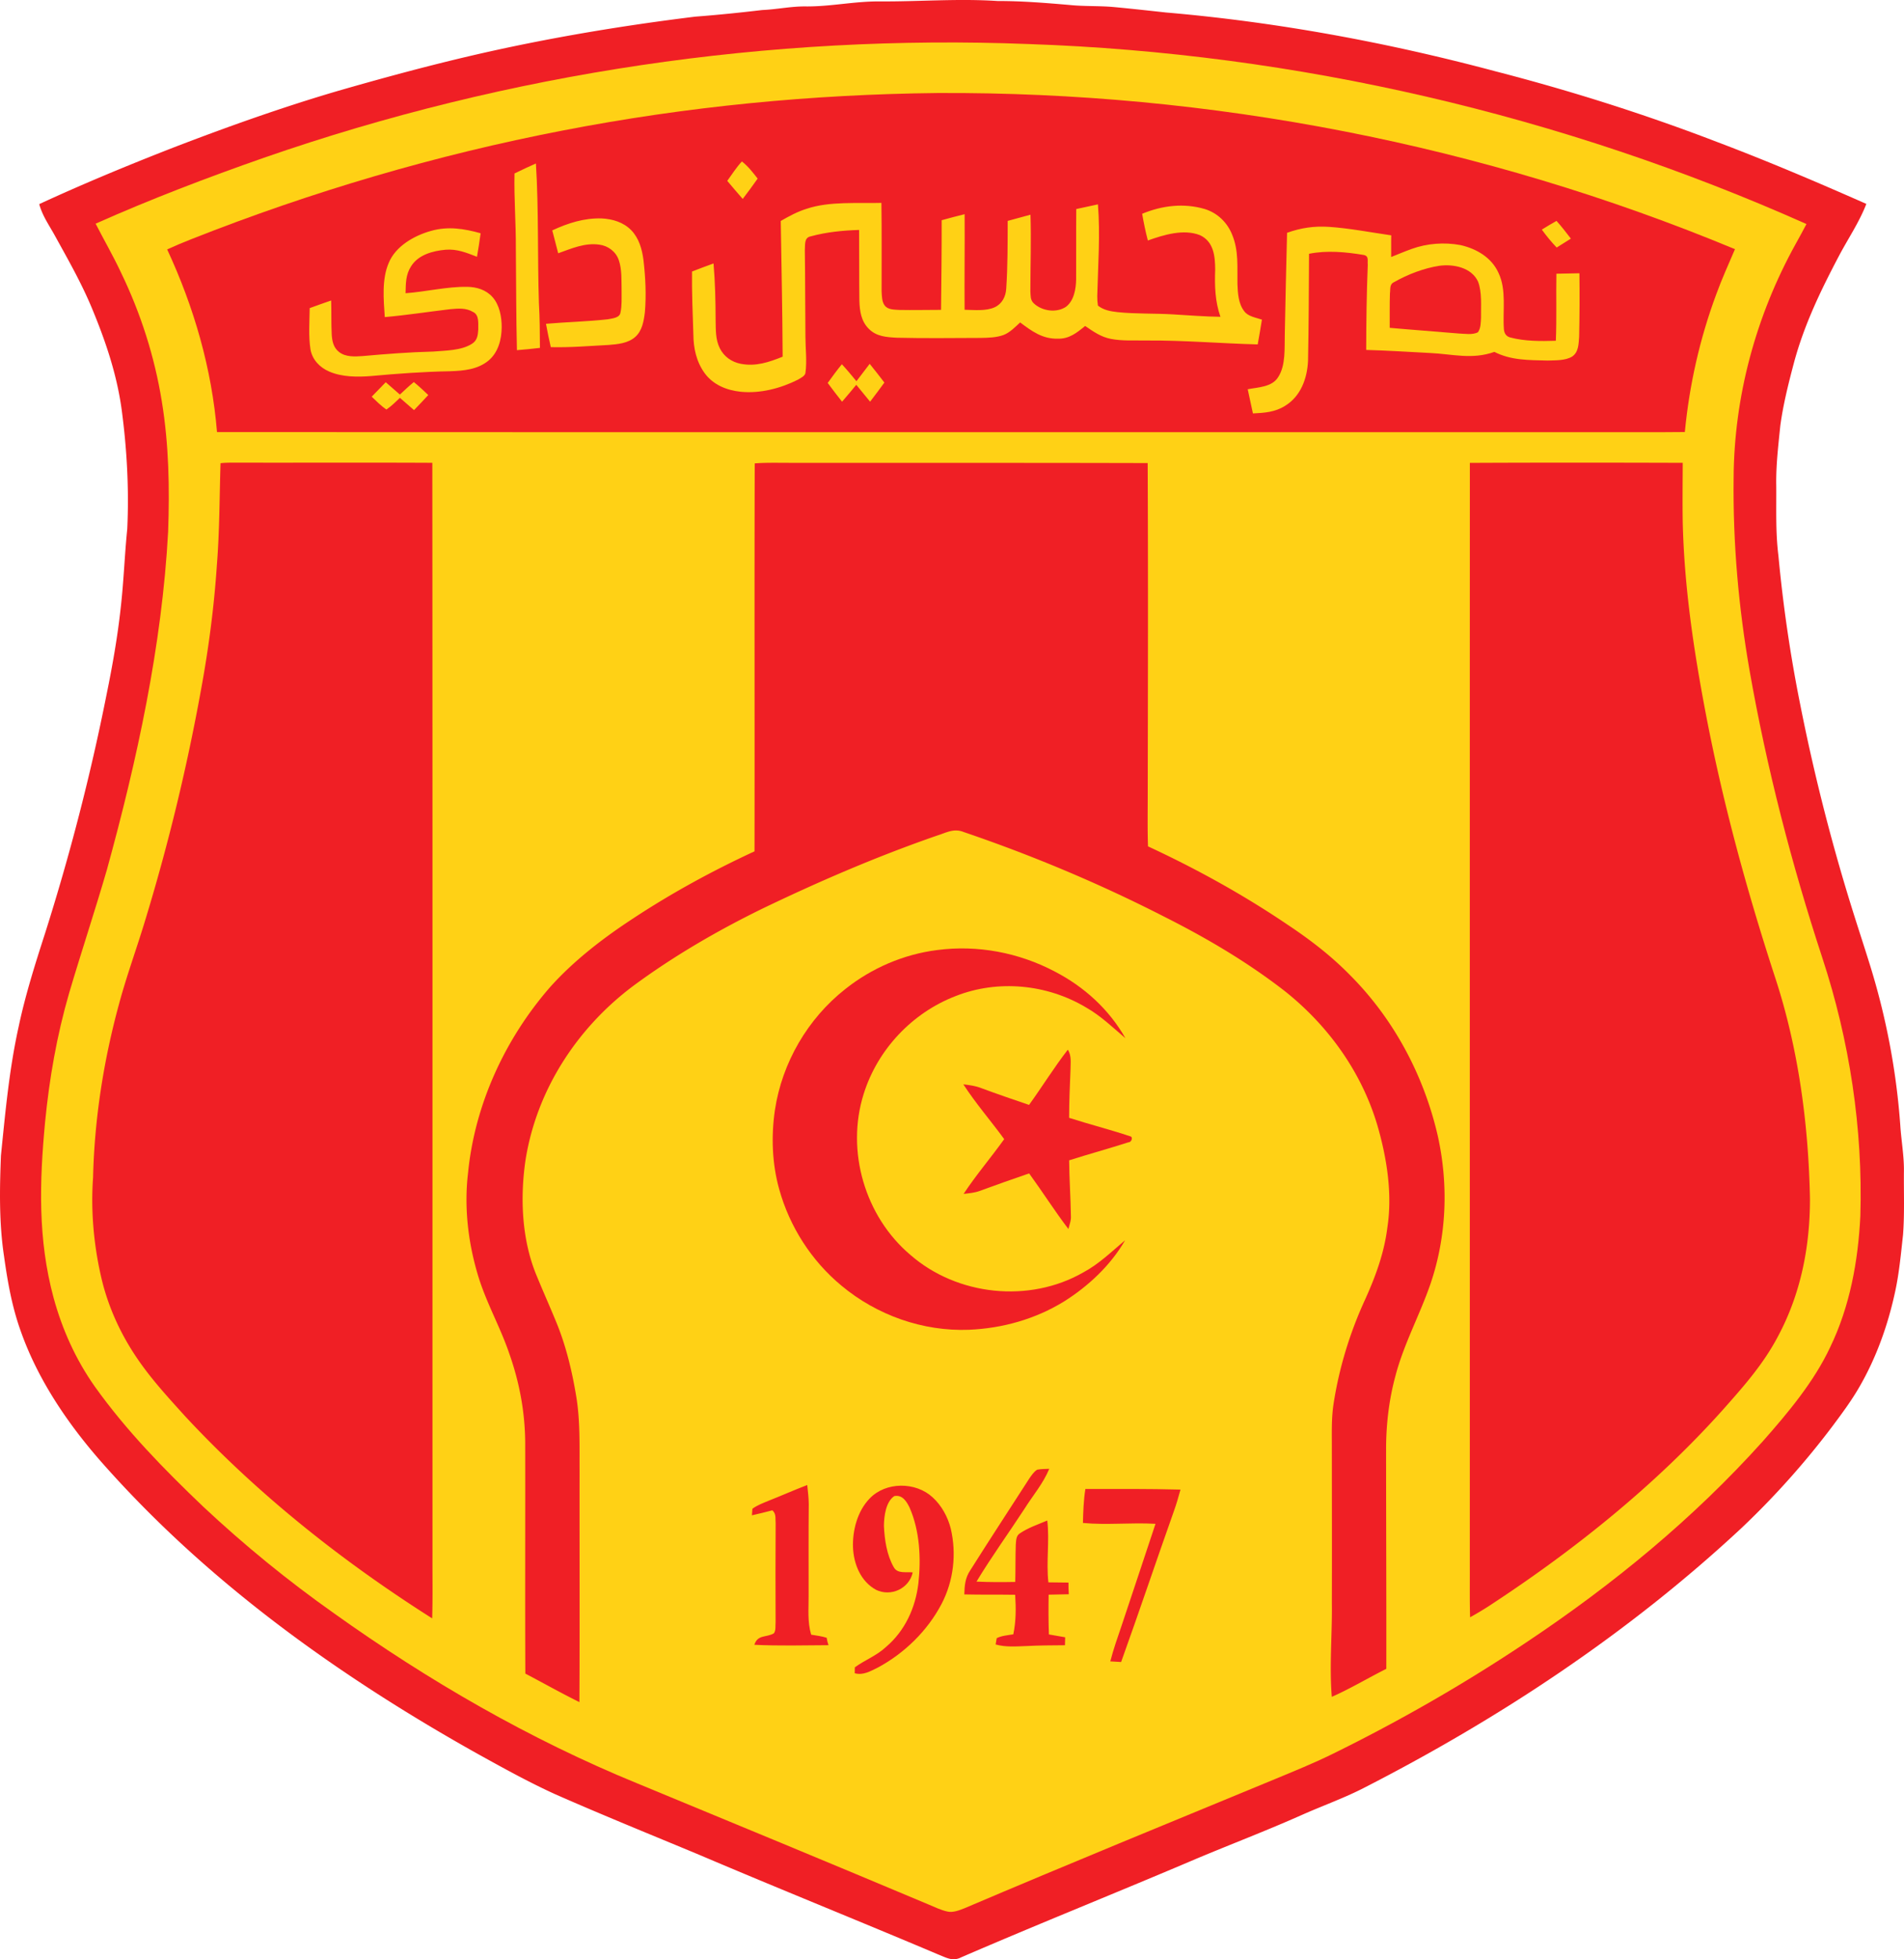 <svg xmlns="http://www.w3.org/2000/svg" viewBox="2.43 4.77 793.09 815.72"><path fill="#f01f25" d="M369 5.36c16.42.09 32.59-1.25 49-.17 10.07-.02 20.03.8 30.05 1.66 5.99.61 11.99.31 17.98.82 7.4.68 14.78 1.51 22.17 2.31 46.2 3.96 92.28 12.5 137.06 24.46 31.37 8.09 62.29 17.87 92.54 29.49 20.93 7.91 41.56 16.69 62.03 25.73-2.9 7.57-7.66 14.54-11.45 21.75-7.55 14.32-14.38 28.45-18.63 44.14-2.31 8.7-4.55 17.53-5.75 26.46-.85 8.35-1.84 16.59-1.69 24.99.08 9.95-.32 19.33.9 29.12 1.93 20.62 4.91 41.1 8.97 61.41 5.64 28.54 12.77 56.79 21.4 84.57 2.63 8.49 5.44 16.92 8.06 25.41 6.56 21.34 10.73 43.43 12.33 65.69.42 6.65 1.67 13.12 1.51 19.8-.06 8.61.29 17.3-.36 25.89-.91 8.17-1.66 16.55-3.49 24.56-2.95 13.41-7.72 26.67-14.59 38.58-3.24 5.66-7.06 10.82-10.94 16.03a342.035 342.035 0 0 1-38.2 42.83c-47.04 43.85-101.11 79.57-158.29 108.74-8.13 4.06-16.81 7.17-25.12 10.87-14.46 6.44-29.14 12.01-43.73 18.14-32.6 13.89-65.47 27-98 41.07-3.48 1.76-6.05.17-9.29-1.11-33.13-14.02-66.51-27.43-99.61-41.52-20.18-8.41-40.4-16.58-60.4-25.4-10.9-4.98-21.2-10.69-31.67-16.48-57.21-31.97-111.49-70.59-155.31-119.69-14.81-16.49-28-35.51-35.41-56.54-3.65-10.16-5.48-20.54-6.96-31.2-2.09-13.78-1.84-27.97-1.29-41.87 1.85-18.15 3.43-35.84 7.38-53.68 2.8-13.25 6.87-26.06 11.02-38.93 10.34-32.62 18.93-65.79 25.6-99.35 2.44-11.93 4.56-23.89 5.88-36 1.27-10.95 1.62-21.96 2.74-32.93.77-16.57-.13-33.26-2.33-49.7-2.06-14.98-6.83-28.92-12.64-42.82-4.28-10.15-9.55-19.41-14.87-29.05-2.47-4.59-5.43-8.59-6.83-13.69 18.29-8.45 36.93-16.16 55.7-23.48 22.51-8.65 45.32-16.78 68.47-23.58 16.04-4.62 32.15-9.03 48.37-12.97 33.18-8.08 66.84-13.85 100.72-18.02 9.33-.71 18.62-1.66 27.92-2.76 6.07-.25 11.98-1.57 18.06-1.5 10.42.1 20.56-2.2 30.99-2.08Z"/><path fill="#ffd115" d="M430.97 23.11c111.42 3.82 222.1 29.55 323.92 74.94-1.46 2.79-2.97 5.56-4.51 8.31-16.51 29.8-25.69 63.53-25.83 97.64-.32 26.79 2.05 53.63 6.66 80.02 7.11 40.46 17.47 80.49 30.28 119.51 11.37 34.53 16.93 71.12 15.85 107.47-.92 18.8-4.36 37.74-12.62 54.77-6.72 14.32-17.53 27.2-27.95 39-28.98 32.25-62.34 59.62-98.35 83.64-25.99 17.39-53.16 32.98-81.23 46.75-7.75 3.8-15.71 7.01-23.67 10.32-43.17 17.82-86.35 35.48-129.33 53.77-2.16.84-4.77 1.91-7.11 1.38-2.69-.58-5.31-1.87-7.85-2.93-40.4-16.99-80.91-33.73-121.42-50.46-44.72-18.3-86.98-42.74-126.26-70.79-19.19-13.54-37.4-28.41-54.54-44.46-16.32-15.57-31.93-31.52-45.08-49.93-7.91-11.2-13.58-23.77-17.18-36.98-6.58-24.33-5.89-48.19-3.55-73.03 1.77-18.21 4.91-36.18 10.01-53.76 5.07-17.17 10.74-34.16 15.73-51.36 12.59-45.67 22.97-93.42 25.52-140.79.65-18.2.32-36.2-2.62-54.21-3-18.63-8.8-36.75-17.03-53.73-3.24-6.92-7.07-13.51-10.55-20.31 22.93-10.21 46.46-19.18 70.16-27.46 102.03-35.44 210.63-51.55 318.55-47.32Z"/><path fill="#f01f25" d="M393 43.5c113.62-.57 227.15 21.42 332.11 65.01-2.65 6.22-5.46 12.36-7.77 18.73-6.87 18.45-11.23 37.8-13.11 57.4-3.41.05-6.82.07-10.23.07-200.39-.04-400.8.05-601.18-.05-2.17-26.45-9.59-52.03-20.76-76.05 3.35-1.52 6.73-2.97 10.16-4.3C132.26 84.55 184.16 69.26 237 59.08c51.39-9.96 103.66-15.04 156-15.58Z"/><path fill="#ffd115" d="M311.45 71.99c2.64 2.03 4.54 4.55 6.57 7.14-2.01 2.87-4.09 5.68-6.22 8.46-2.18-2.48-4.31-4.99-6.44-7.52 1.95-2.71 3.82-5.63 6.09-8.08Zm-85.79.84c1.2 19.35.62 38.81 1.25 58.19.38 6.19.38 12.39.42 18.59-3.19.37-6.38.7-9.58.95-.34-14.18-.31-28.37-.45-42.56.06-10.35-.8-20.65-.56-31.01 2.95-1.44 5.91-2.84 8.92-4.16Zm143.91 16.41c.18 12.26.05 24.52.08 36.78.11 1.89.08 4.46 1.34 6 1.37 1.75 3.95 1.64 5.96 1.79 5.81.12 11.64-.03 17.46-.03.14-12.44.29-24.88.26-37.32 3.17-.89 6.36-1.73 9.56-2.51.09 13.26-.11 26.53-.01 39.79 3.96.06 8.88.64 12.55-1.05 3.06-1.42 4.6-4.44 4.79-7.7.63-9.37.58-18.87.61-28.25 3.16-.89 6.32-1.75 9.49-2.58.36 10.61-.04 21.25-.04 31.86.13 1.84-.07 3.62 1.37 5 3.42 3.28 9.49 4.16 13.48 1.47 3.35-2.55 4.14-7.49 4.21-11.44.06-9.75-.04-19.49.05-29.24 3.01-.67 6.01-1.33 9.03-1.95 1.01 12.55.03 25.47-.28 38.16-.02 1.35.07 2.68.28 3.99 2.35 1.9 5.28 2.38 8.2 2.72 7.62.78 15.38.47 23.05.93 6.59.39 13.17.92 19.78 1.01-2.27-6.48-2.43-12.91-2.19-19.69-.03-5.6-.62-11.61-6.32-14.29-6.81-2.7-15.15-.14-21.73 2.21-.96-3.67-1.72-7.38-2.37-11.12 8.34-3.46 17.36-4.55 26.11-1.97 5.24 1.62 9.35 5.58 11.37 10.65 2.81 6.78 2.08 13.44 2.21 20.56.14 3.79.39 8.2 2.82 11.31 1.58 2.23 4.95 2.68 7.38 3.52-.54 3.44-1.15 6.88-1.76 10.32-15.42-.41-30.87-1.74-46.31-1.63-4.9-.1-10.08.27-14.9-.68-4.16-.82-7.25-3.05-10.67-5.37-3.48 2.84-6.63 5.42-11.4 5.29-6.39.15-10.82-3.12-15.67-6.76-2.06 1.89-4.24 4.19-6.89 5.21-2.93 1.09-6.37 1.18-9.47 1.23-11.66.03-23.35.21-35.01-.08-4.29-.23-8.47-.47-11.67-3.7-3.18-3.17-3.79-7.34-3.93-11.64-.13-9.84-.02-19.69-.11-29.53-6.73.2-13.62.88-20.12 2.66-2.91.51-2.29 3.62-2.49 5.82.18 12 .12 24.01.25 36.02.01 4.91.68 10.01.02 14.88-.06 1.4-2.07 2.29-3.11 2.94-7.23 3.64-15.75 5.86-23.87 5.05-5.87-.62-11.5-2.89-15.06-7.8-3.41-4.75-4.62-10.31-4.66-16.08-.29-8.73-.66-17.44-.56-26.18 2.97-1.16 5.96-2.28 8.96-3.36.67 7.83.85 15.68.87 23.54.1 4.04-.11 8.04 1.74 11.75 1.69 3.45 4.94 5.76 8.7 6.48 6.29 1.22 11.73-.65 17.48-2.95-.09-18.84-.49-37.67-.79-56.51 3.5-2.01 6.96-3.9 10.84-5.09 9.58-3.19 20.96-2.16 31.09-2.44Zm-116.55 6.47c4.58.24 9.07 1.56 12.35 4.91 3.24 3.36 4.5 7.89 5.09 12.41.84 7.18 1.2 14.51.59 21.73-.44 3.61-1.12 7.75-4.01 10.28-2.94 2.64-7.31 3.06-11.08 3.35-8.04.42-16.04 1.11-24.1.91-.74-3.22-1.42-6.46-2.01-9.72 8.54-.74 17.14-.92 25.65-1.86 1.8-.38 5.05-.51 5.38-2.82.64-2.86.44-5.98.47-8.9-.1-4.25.22-8.96-1.19-12.99-1.21-3.5-4.45-5.91-8.08-6.38-6.05-.87-11.58 1.61-17.14 3.59-.83-3.18-1.65-6.35-2.47-9.53 6.56-3.04 13.22-5.18 20.55-4.98Zm397.76 1.03c2.14 2.37 4.03 4.86 5.98 7.38-1.97 1.24-3.94 2.48-5.91 3.71-2.26-2.36-4.27-4.83-6.19-7.46 2.02-1.25 4.04-2.49 6.12-3.63Zm-94.79 2.48c8.7.59 17.32 2.3 25.95 3.53-.1 3.01.02 6.02-.04 9.03 2.86-1.15 5.7-2.35 8.6-3.39 6.41-2.31 13.56-2.82 20.25-1.59 6.65 1.5 12.98 5.15 15.87 11.6 3.41 7.16 1.67 15.81 2.24 23.43.15 1.68.89 2.97 2.61 3.43 6.06 1.63 12.79 1.58 19.03 1.38.38-9.3.06-18.61.23-27.91 3.2-.07 6.4-.14 9.59-.19.11 8.82.08 17.66-.12 26.48-.24 2.96-.19 6.36-2.93 8.21-2.85 1.74-7.03 1.53-10.27 1.65-7.73-.21-15.06-.02-22.11-3.6-9.32 3.32-17.45.88-26.94.45-8.81-.45-17.63-1.03-26.45-1.27.02-11.84.19-23.67.66-35.5-.21-1.72.58-3.52-1.63-4.03-7.43-1.24-15.39-2.01-22.84-.5-.08 14.88-.11 29.73-.42 44.6-.34 7.31-3.03 14.71-9.53 18.69-4.16 2.64-8.63 2.96-13.42 3.18-.75-3.35-1.47-6.71-2.17-10.07 4.28-.85 10.08-.86 12.66-5.01 3.25-4.94 2.62-12.16 2.78-17.82.27-14.1.58-28.21.95-42.31 5.81-2.07 11.26-2.87 17.45-2.47Zm-353.36 2.67c-.45 3.27-.94 6.54-1.52 9.79-4.33-1.68-8.3-3.33-13.08-2.94-5.33.49-11.34 2.07-14.36 6.89-2.29 3.53-2.2 7.18-2.31 11.22 8.54-.61 17.2-2.79 25.66-2.66 3.99.06 7.82 1.22 10.55 4.25 2.94 3.3 3.85 8.28 3.83 12.56-.05 5.12-1.42 10.49-5.49 13.9-4.5 3.71-10.31 4.24-15.91 4.43-11.02.2-22.01.99-32.99 2-5.68.46-12.16.44-17.47-1.88-3.9-1.68-7-4.88-7.78-9.17-.88-5.63-.41-11.55-.33-17.23 2.97-1.09 5.95-2.15 8.94-3.18.15 4.72-.01 9.46.23 14.18.18 2.81.73 5.46 3.07 7.28 2.79 2.16 6.55 1.91 9.87 1.68 9.75-.87 19.47-1.63 29.26-1.87 5.14-.43 11.71-.38 16.17-3.21 2.22-1.36 2.53-3.5 2.67-5.92-.08-2.48.53-6.1-2.19-7.37-2.95-1.76-6.19-1.44-9.46-1.15-9.1 1.08-18.17 2.49-27.29 3.3-.48-7.22-1.3-15.73 1.64-22.54 2.84-6.99 10.66-11.42 17.61-13.35 7.01-2.01 13.81-.95 20.68.99Z"/><path fill="#f01f25" d="M602.03 115.42c5.87-.77 13.34.71 16.07 6.6 1.72 4.58 1.15 10.17 1.23 14.99-.1 1.99-.06 4.4-1.28 6.08-2.21 1.23-5.58.6-8.02.53-9.58-.83-19.16-1.5-28.73-2.36.02-4.76-.06-9.54.09-14.31.27-1.85-.28-3.82 1.76-4.73 5.62-3.21 12.47-5.83 18.88-6.8Z"/><path fill="#ffd115" d="M353.1 156.42c2.14 2.28 4.07 4.67 6.07 7.07 1.84-2.41 3.67-4.83 5.52-7.24 2.08 2.57 4.11 5.17 6.12 7.8-1.95 2.68-3.93 5.33-5.95 7.96-1.94-2.32-3.85-4.68-5.76-7.03-1.94 2.37-3.9 4.73-5.92 7.04-2.03-2.57-4.03-5.17-5.98-7.81 1.93-2.64 3.81-5.28 5.9-7.79Zm-178.29 7.41c2.1 1.71 4.05 3.56 6.02 5.41-1.95 2.12-3.94 4.2-5.94 6.28-1.97-1.7-3.92-3.43-5.89-5.13-1.76 1.7-3.59 3.54-5.64 4.89-2.26-1.57-4.12-3.46-6.1-5.35 1.93-2.02 3.88-4.02 5.84-6.02 1.97 1.71 3.93 3.42 5.9 5.13 1.89-1.77 3.8-3.58 5.81-5.21Z"/><path fill="#f01f25" d="M94.29 197.62c1.55-.18 3.14-.21 4.7-.23 27.84.07 55.68-.07 83.52.07.12 151.5.03 303.04.07 454.54-.05 8.85.14 17.72-.13 26.57-37.42-23.7-72.69-51.65-102.88-84.13-7.42-8.21-14.63-15.99-20.76-25.25-6.78-10.21-11.78-21.55-14.42-33.53-2.97-13.25-4.17-27.12-3.19-40.67.57-24.27 4.36-48.5 10.73-71.91 3.27-12.21 7.58-23.78 11.24-36.01a844.78 844.78 0 0 0 22.98-95.05c3.17-17.2 5.46-34.61 6.62-52.06 1.12-14.06 1.08-28.26 1.52-42.34Zm236.71-.15c49.83.03 99.66-.03 149.48.1.21 46.14.11 92.29.02 138.43 0 7.05-.13 14.09.12 21.15 20.29 9.41 39.89 20.24 58.42 32.8 9.12 6.07 17.77 12.72 25.47 20.54 18.42 18.35 31.04 41.99 36.83 67.28 4.5 20.34 3.68 41.71-3.04 61.47-4.35 12.69-11.2 25.27-14.58 38.26-2.63 9.61-3.83 19.54-3.93 29.5-.01 30.84.15 61.75.09 92.58-7.61 3.81-14.93 8.23-22.71 11.66-1.05-12.97.22-26.55.03-39.24.06-21.33.01-42.67-.01-64 .03-6.48-.25-12.59.76-19.01 2.32-14.86 6.75-29.33 13.02-42.99 4.4-9.71 8.05-19.58 9.36-30.23 2.14-13.93-.22-28.83-4.11-42.27-6.57-22.32-20.49-41.7-38.64-56.1-15.58-12.09-32.48-22.04-50.06-30.9-26.99-13.81-55.01-25.57-83.71-35.33-4.07-1.65-7.22.29-11.06 1.49-24.85 8.61-48.92 18.96-72.62 30.35-18.77 9.17-37.09 19.8-53.91 32.22-23.53 17.6-40.39 43.56-44.93 72.78-2.27 15.74-1.51 33.11 4.69 47.94 2.61 6.37 5.43 12.66 8.05 19.03 4.12 9.91 6.69 20.65 8.43 31.23 1.68 10.18 1.32 20.45 1.38 30.79-.05 32.14.1 64.29-.07 96.43-7.61-3.75-15-7.93-22.52-11.87-.14-32.18.01-64.38-.06-96.56-.13-12.53-2.43-24.8-6.6-36.6-3.94-11.61-9.96-21.8-13.35-33.62-3.93-13.45-5.52-27.85-3.84-41.79 2.81-28.5 15.48-55.86 34.26-77.35 9.91-11.03 22.11-20.39 34.49-28.48 16.11-10.62 33.05-19.84 50.56-27.94.1-53.79-.08-107.75.09-161.52 4.77-.37 9.42-.22 14.2-.23Zm372.35 0c-.02 8.18-.13 16.37 0 24.55.62 26.76 4.47 52.75 9.44 79 7.11 37.44 17.11 74.06 28.91 110.28 9.82 29.72 14.06 61.48 14.65 92.7 0 19.89-3.84 39.44-13.28 57.07-6.15 11.73-14.46 21.03-23.17 30.85-27.77 30.96-60.89 57.57-95.58 80.39-3.09 2.08-6.28 3.99-9.54 5.81-.21-7.05-.09-14.07-.12-21.12.02-153.17-.03-306.34.02-459.51 29.55-.14 59.11-.12 88.67-.02Z"/><path fill="#f01f25" d="M441.75 409.24c12.29 6.37 22.6 15.71 29.47 27.79-5.36-4.55-10.26-9.33-16.43-12.83-16.22-9.68-36.64-11.68-54.28-4.73-18.11 6.95-32.57 22.27-38.34 40.8-7.46 23.71.54 51.02 19.53 67.02 19.46 16.95 49.43 20.12 71.89 7.28 6.65-3.55 11.78-8.64 17.49-13.43-6.02 10.44-15.34 19.15-25.49 25.52-11.92 7.33-25.63 11.16-39.58 11.75-19.2.73-38.34-6.07-53.06-18.35-12.49-10.32-21.62-24.55-25.95-40.16-2.98-10.63-3.38-22.06-1.79-32.95 2.97-19.72 13.66-38.08 29.33-50.4 10.98-8.73 24.3-14.47 38.23-16.23 16.76-2.23 34.04 1.05 48.98 8.92Z"/><path fill="#f01f25" d="M447.23 441.78c1.6 2.66 1.11 5.28 1.11 8.22-.27 6.73-.58 13.44-.58 20.17 8.41 2.71 17.02 4.87 25.39 7.68 1.37.19.68 2.49-.65 2.5-8.19 2.63-16.52 4.9-24.73 7.51.06 7.72.62 15.42.73 23.13.15 1.96-.6 3.6-1.04 5.47-5.73-7.51-10.8-15.52-16.36-23.15-6.9 2.35-13.76 4.8-20.6 7.3-2.18.8-4.4.95-6.69 1.23 5.2-7.9 11.41-15.11 16.91-22.8-5.58-7.66-11.87-14.86-17.02-22.82 2.56.32 5.08.64 7.49 1.59 6.58 2.45 13.24 4.71 19.88 6.98 5.48-7.59 10.43-15.61 16.16-23.01Zm-12.76 174.88c1.64-.31 3.36-.28 5.02-.36-2.62 6.27-6.78 11-10.4 16.77-6.59 10.09-13.69 19.88-19.91 30.19 5.37.26 10.75.24 16.14.14.14-5.15.04-10.31.22-15.46.17-1.71.05-3.69 1.67-4.74 3.44-2.36 7.63-3.75 11.45-5.37 1 8.58-.5 17.11.46 25.74 2.79.02 5.58.07 8.37.1-.03 1.63.02 3.23.14 4.85-2.8.08-5.6.13-8.4.18-.09 5.52-.1 11.04.11 16.56 2.25.39 4.51.78 6.77 1.18-.02 1.1-.05 2.2-.08 3.31-5.34.04-10.67.06-16.01.34-4.42.15-8.56.53-12.87-.65l.45-2.64c2.06-1.02 4.65-1.22 6.91-1.59 1.16-5.47 1.14-10.92.78-16.47-7.06-.11-14.12.02-21.18-.15.07-3.63.36-6.89 2.45-9.99 8.1-12.86 16.47-25.59 24.69-38.37.89-1.25 1.88-2.78 3.22-3.57Zm-95.79 6.39c.26 2.66.62 5.26.63 7.95-.13 12.66-.04 25.33-.06 38 .04 5.59-.55 10.88 1.06 16.35 2.15.36 4.38.63 6.46 1.29.16 1.03.41 2.06.76 3.09-10.28.06-20.61.33-30.88-.16 1.39-4.36 4.87-2.92 8.1-4.76.97-1.17.6-3.36.75-4.81-.07-13.67-.06-27.33.02-41-.19-2.04.33-3.94-1.37-5.42-2.83.72-5.65 1.46-8.51 2.08l.2-2.73c2.01-1.5 4.58-2.43 6.88-3.39 5.35-2.1 10.59-4.45 15.96-6.49Zm52.19 5.09c3.76 3.41 6.35 8.15 7.59 13.05 2.46 10.52 1.19 21.76-3.83 31.36-5.88 11.21-15.44 20.53-26.57 26.51-3.07 1.48-6.08 3.33-9.6 2.35l.04-2.47c4.22-3.06 9.1-4.83 12.98-8.47 7.9-6.7 12.27-16.27 13.49-26.44 1.16-10.35.59-21.84-3.62-31.5-1.25-2.6-3.03-5.54-6.41-4.88-3.57 2.4-4.27 8.43-4.32 12.35.25 5.76 1.19 12.21 4.11 17.28 1.58 2.87 5.21 1.79 7.89 2.16-1.51 6.78-9.12 10.23-15.28 7.24-6.36-3.46-9.32-10.7-9.6-17.66-.25-7.09 1.87-15.15 6.93-20.35 6.71-7.05 19.14-7.03 26.2-.53Zm63.66-3.44c13.19-.03 26.44-.1 39.62.25-.84 3.13-1.76 6.24-2.86 9.29-7.38 20.8-14.4 41.73-21.87 62.5l-4.51-.27c1.3-5.08 3.05-10 4.74-14.96 4.67-14.11 9.45-28.19 14.09-42.31-10.15-.6-20.13.59-30.23-.36.12-4.74.28-9.44 1.02-14.14Z"/></svg>